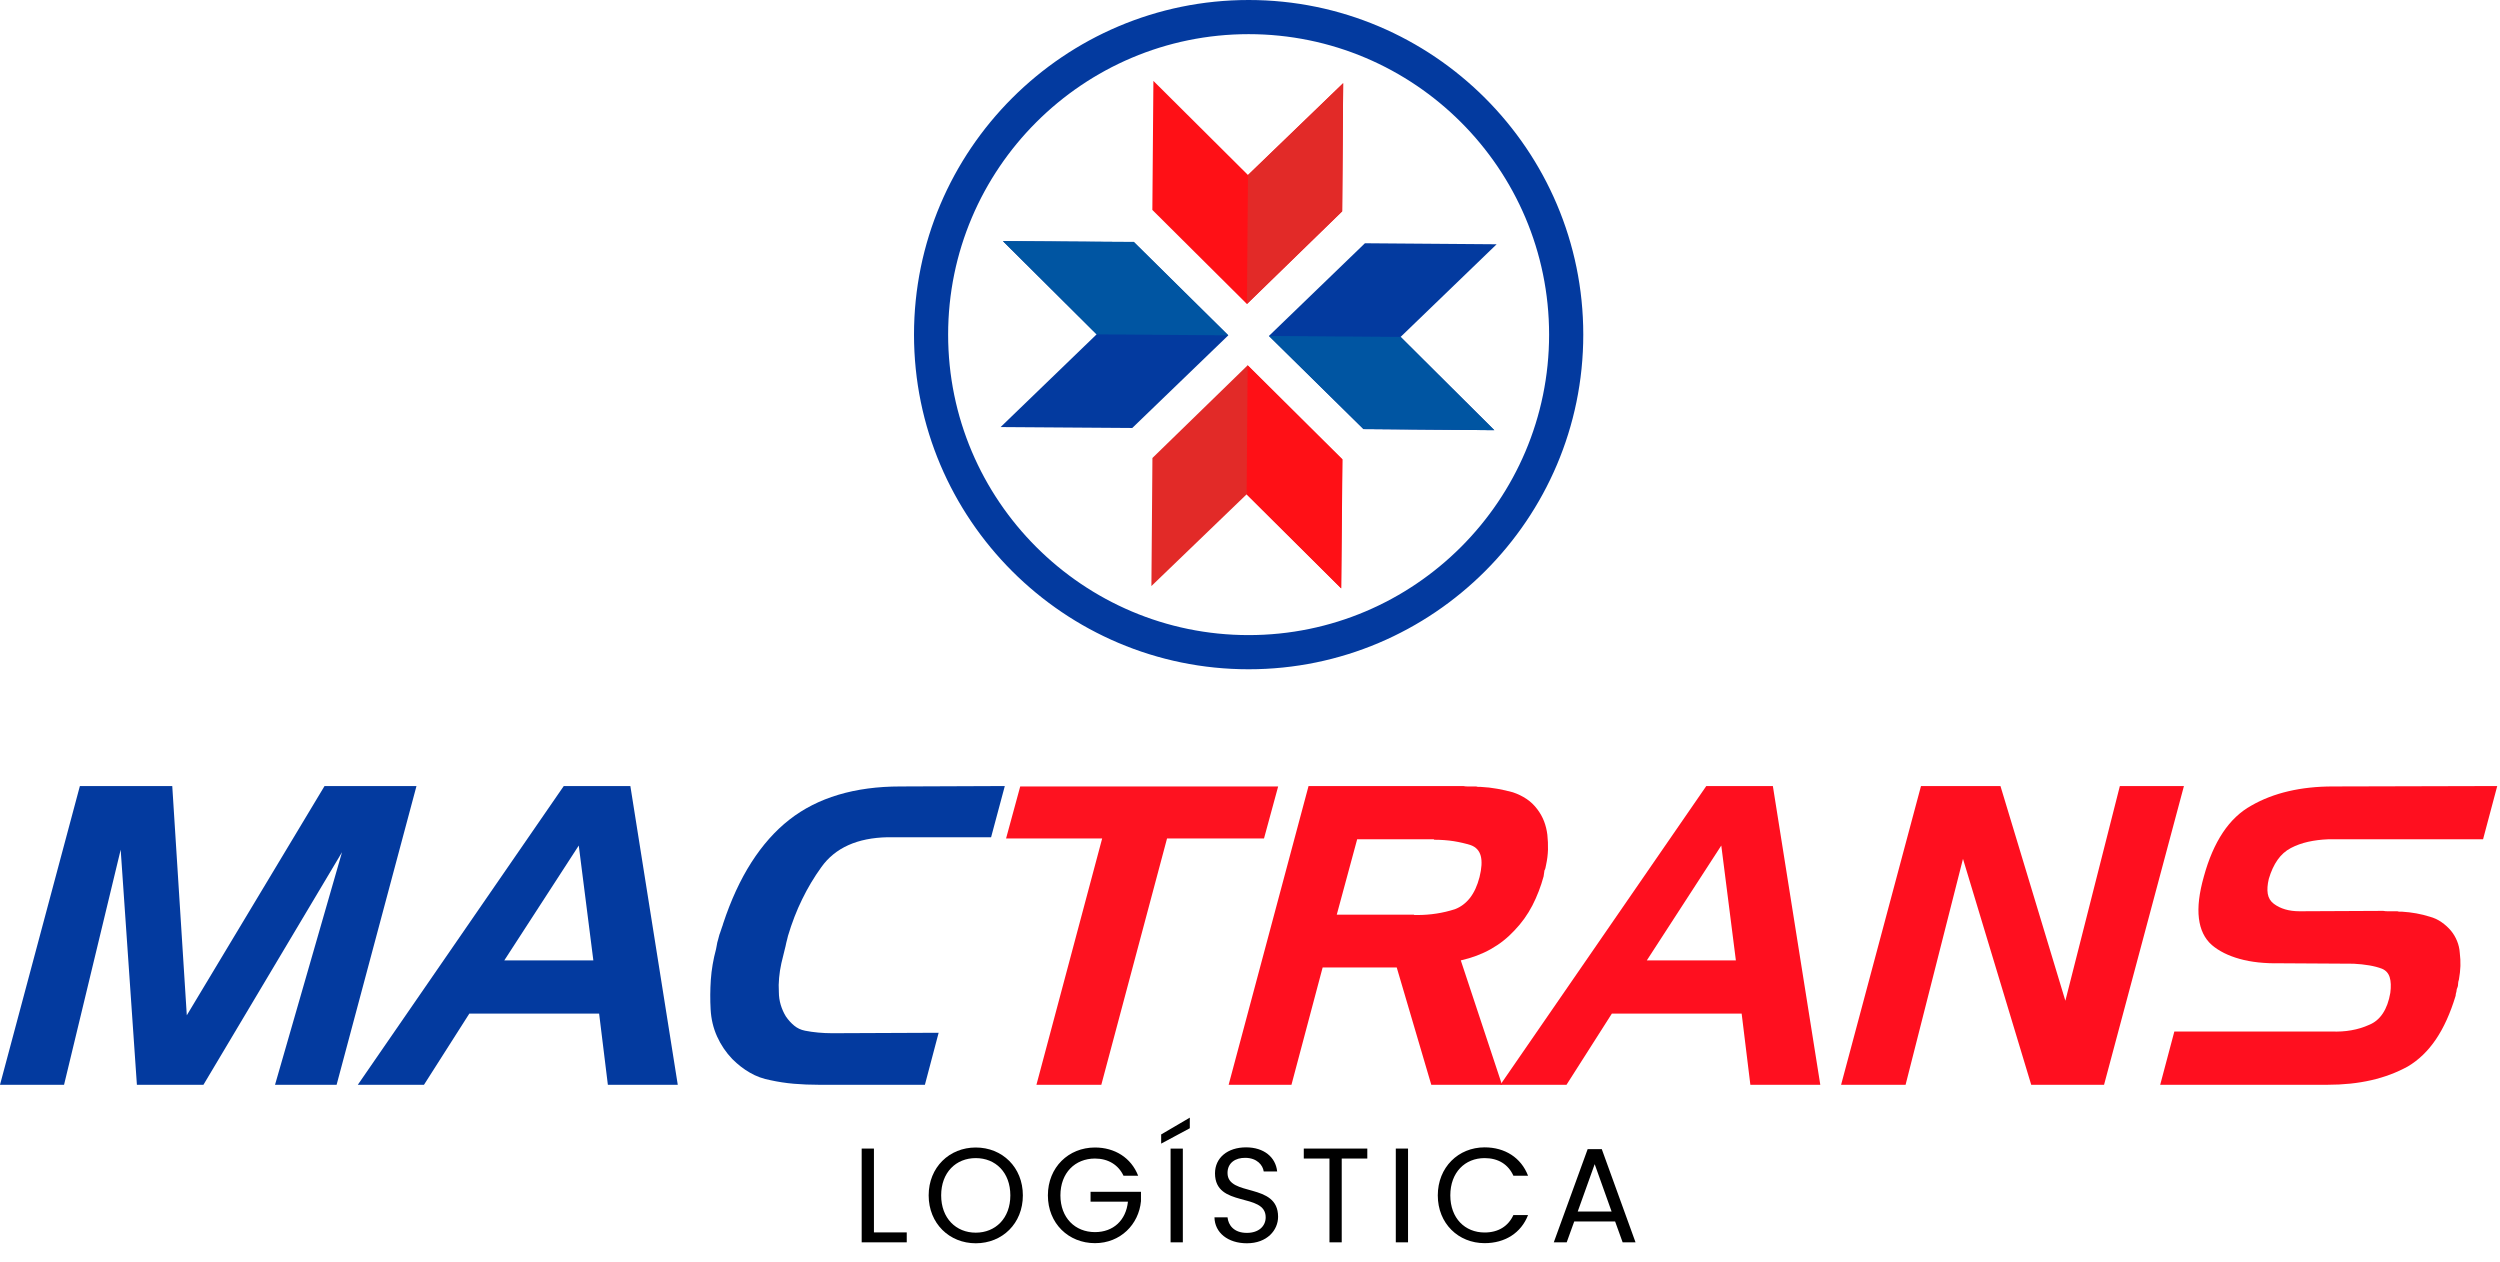 <svg xmlns="http://www.w3.org/2000/svg" width="103" height="52" viewBox="0 0 103 52" fill="none"><path d="M7.097 32.385L7.696 41.83L13.371 32.385H17.159L13.868 44.693H11.331L14.091 35.111L8.382 44.693H5.64L4.972 35.008L2.639 44.693H0L3.291 32.385H7.097Z" fill="#033A9F"></path><path fill-rule="evenodd" clip-rule="evenodd" d="M25.971 32.385L27.924 44.693H25.044L24.684 41.761H19.336L17.468 44.693H14.742L23.227 32.385H25.971ZM20.777 39.568H24.446L23.845 34.836L20.777 39.568Z" fill="#033A9F"></path><path d="M34.952 34.82C34.494 35.026 34.123 35.328 33.838 35.728C33.541 36.139 33.278 36.579 33.05 37.048C32.82 37.516 32.626 38.019 32.466 38.556C32.455 38.602 32.443 38.648 32.433 38.693C32.421 38.739 32.409 38.785 32.397 38.831C32.387 38.888 32.375 38.939 32.364 38.985C32.352 39.031 32.341 39.077 32.33 39.122C32.306 39.214 32.283 39.308 32.261 39.405C32.237 39.502 32.214 39.596 32.192 39.687C32.147 39.893 32.116 40.093 32.099 40.288C32.08 40.482 32.077 40.676 32.089 40.871C32.089 41.053 32.115 41.23 32.166 41.401C32.218 41.573 32.289 41.733 32.381 41.882C32.484 42.031 32.598 42.156 32.724 42.259C32.849 42.362 32.997 42.431 33.168 42.465C33.341 42.499 33.521 42.525 33.71 42.542C33.898 42.559 34.084 42.568 34.266 42.568C34.277 42.568 34.289 42.568 34.301 42.568C34.312 42.568 34.323 42.568 34.335 42.568C34.346 42.568 34.355 42.568 34.36 42.568C34.366 42.568 34.374 42.568 34.386 42.568C34.398 42.568 34.409 42.568 34.42 42.568L38.672 42.55L38.106 44.693H33.736C33.381 44.693 33.038 44.679 32.706 44.651C32.375 44.622 32.055 44.573 31.747 44.505C31.438 44.448 31.156 44.345 30.899 44.196C30.64 44.048 30.397 43.859 30.169 43.631C29.907 43.356 29.699 43.047 29.544 42.704C29.389 42.361 29.3 41.99 29.278 41.591C29.255 41.19 29.258 40.782 29.286 40.365C29.315 39.948 29.387 39.527 29.501 39.104C29.512 39.059 29.52 39.014 29.527 38.968C29.532 38.922 29.541 38.876 29.552 38.831C29.563 38.797 29.574 38.757 29.586 38.711C29.598 38.665 29.61 38.619 29.622 38.574C29.632 38.528 29.646 38.485 29.663 38.446C29.68 38.405 29.695 38.361 29.707 38.316C29.718 38.27 29.733 38.228 29.75 38.187C29.767 38.147 29.781 38.105 29.792 38.058C30.112 37.088 30.501 36.245 30.958 35.53C31.415 34.817 31.935 34.231 32.518 33.774C33.1 33.317 33.775 32.974 34.54 32.745C35.306 32.516 36.157 32.402 37.094 32.402L41.398 32.385L40.833 34.494H36.58C35.952 34.506 35.409 34.614 34.952 34.82Z" fill="#033A9F"></path><path d="M41.45 34.545L42.033 32.402H52.66L52.077 34.545H48.082L45.374 44.693H42.701L45.409 34.545H41.45Z" fill="#FE1220"></path><path fill-rule="evenodd" clip-rule="evenodd" d="M60.288 32.385C60.345 32.397 60.405 32.402 60.468 32.402C60.531 32.402 60.591 32.402 60.647 32.402C60.671 32.402 60.691 32.402 60.708 32.402C60.726 32.402 60.745 32.402 60.768 32.402C60.78 32.402 60.788 32.402 60.794 32.402C60.799 32.402 60.807 32.402 60.819 32.402C60.853 32.414 60.885 32.42 60.914 32.42C60.942 32.42 60.973 32.42 61.007 32.42C61.236 32.431 61.462 32.456 61.685 32.497C61.908 32.537 62.122 32.585 62.328 32.642C62.533 32.71 62.722 32.802 62.893 32.916C63.065 33.031 63.213 33.174 63.34 33.345C63.453 33.494 63.545 33.657 63.614 33.834C63.682 34.011 63.727 34.197 63.751 34.391C63.773 34.597 63.782 34.802 63.777 35.008C63.77 35.214 63.745 35.419 63.7 35.625C63.688 35.671 63.679 35.714 63.674 35.753C63.667 35.794 63.653 35.831 63.63 35.866C63.63 35.888 63.628 35.911 63.622 35.933C63.616 35.957 63.613 35.974 63.614 35.985C63.613 36.008 63.61 36.029 63.605 36.046C63.599 36.063 63.597 36.083 63.597 36.105C63.482 36.528 63.328 36.928 63.134 37.305C62.939 37.682 62.693 38.025 62.397 38.333C62.111 38.642 61.785 38.899 61.42 39.104C61.054 39.31 60.642 39.465 60.185 39.568L61.883 44.693H58.969L57.545 39.859H54.493L53.208 44.693H50.62L53.912 32.385H60.288ZM55.915 34.579L55.075 37.683H58.248C58.258 37.693 58.269 37.699 58.281 37.699C58.293 37.699 58.304 37.699 58.315 37.699C58.327 37.699 58.339 37.699 58.35 37.699C58.361 37.699 58.372 37.699 58.384 37.699C58.658 37.699 58.924 37.679 59.181 37.639C59.438 37.6 59.692 37.54 59.944 37.459C60.184 37.368 60.389 37.214 60.561 36.997C60.732 36.779 60.864 36.493 60.956 36.139C61.047 35.774 61.064 35.482 61.007 35.265C60.949 35.048 60.812 34.899 60.596 34.82C60.379 34.751 60.144 34.697 59.892 34.656C59.641 34.617 59.367 34.597 59.07 34.597L59.088 34.579H55.915Z" fill="#FF0F1F"></path><path fill-rule="evenodd" clip-rule="evenodd" d="M73.042 32.385L74.996 44.693H72.115L71.756 41.761H66.408L64.54 44.693H61.814L70.299 32.385H73.042ZM67.849 39.568H71.518L70.917 34.836L67.849 39.568Z" fill="#FF0F1F"></path><path d="M82.419 32.385L85.093 41.231L87.338 32.385H89.978L86.687 44.693H83.686L80.875 35.385L78.51 44.693H75.853L79.145 32.385H82.419Z" fill="#FF0F1F"></path><path d="M95.909 34.579C95.623 34.591 95.352 34.625 95.095 34.682C94.838 34.74 94.6 34.825 94.383 34.939C94.166 35.053 93.983 35.216 93.835 35.427C93.686 35.639 93.566 35.9 93.475 36.208C93.418 36.448 93.403 36.653 93.432 36.825C93.461 36.996 93.544 37.133 93.681 37.236C93.818 37.339 93.975 37.416 94.152 37.467C94.328 37.519 94.525 37.544 94.743 37.544L98.189 37.528C98.246 37.539 98.306 37.544 98.368 37.544C98.432 37.544 98.497 37.544 98.566 37.544C98.6 37.544 98.635 37.544 98.669 37.544C98.703 37.544 98.737 37.544 98.772 37.544C98.806 37.556 98.84 37.562 98.874 37.562C98.909 37.562 98.943 37.562 98.977 37.562C99.171 37.574 99.363 37.597 99.552 37.631C99.741 37.665 99.926 37.711 100.108 37.768C100.279 37.814 100.44 37.888 100.588 37.991C100.737 38.094 100.869 38.214 100.984 38.351C101.086 38.476 101.169 38.616 101.231 38.77C101.294 38.924 101.332 39.087 101.343 39.258C101.366 39.441 101.374 39.622 101.369 39.8C101.363 39.977 101.342 40.162 101.308 40.356C101.297 40.391 101.289 40.422 101.282 40.45C101.277 40.479 101.274 40.505 101.274 40.528C101.274 40.562 101.272 40.593 101.266 40.622C101.26 40.651 101.251 40.677 101.241 40.699C101.229 40.722 101.22 40.748 101.215 40.776C101.208 40.805 101.205 40.831 101.205 40.854C101.195 40.888 101.186 40.919 101.18 40.948C101.174 40.976 101.172 41.002 101.172 41.025C100.954 41.745 100.683 42.345 100.357 42.825C100.032 43.304 99.646 43.676 99.201 43.939C98.743 44.191 98.24 44.38 97.692 44.505C97.144 44.63 96.544 44.693 95.891 44.693H89L89.583 42.498H96.063C96.349 42.51 96.621 42.493 96.878 42.447C97.135 42.402 97.377 42.328 97.605 42.225C97.835 42.133 98.024 41.976 98.172 41.753C98.32 41.53 98.423 41.248 98.481 40.905C98.515 40.643 98.507 40.428 98.455 40.262C98.404 40.096 98.298 39.979 98.137 39.911C97.988 39.854 97.814 39.808 97.615 39.774C97.415 39.74 97.201 39.717 96.972 39.705L93.938 39.687C93.298 39.699 92.743 39.639 92.275 39.507C91.806 39.377 91.424 39.186 91.127 38.934C90.829 38.67 90.652 38.305 90.595 37.837C90.537 37.368 90.606 36.791 90.801 36.105C90.995 35.396 91.254 34.796 91.58 34.304C91.906 33.814 92.298 33.443 92.754 33.191C93.211 32.928 93.72 32.731 94.28 32.6C94.84 32.468 95.452 32.402 96.115 32.402L102.886 32.385L102.302 34.579H95.909Z" fill="#FF0F1F"></path><path d="M36.006 47.321V50.775H37.358V51.184H35.501V47.321H36.006Z" fill="black"></path><path fill-rule="evenodd" clip-rule="evenodd" d="M40.201 51.223C39.115 51.223 38.261 50.408 38.261 49.25C38.261 48.092 39.115 47.277 40.201 47.277C41.294 47.277 42.142 48.092 42.142 49.25C42.142 50.408 41.294 51.223 40.201 51.223ZM40.201 50.786C41.016 50.786 41.626 50.191 41.626 49.25C41.626 48.302 41.016 47.714 40.201 47.714C39.387 47.714 38.776 48.302 38.776 49.25C38.776 50.191 39.387 50.786 40.201 50.786Z" fill="black"></path><path d="M46.892 48.44H46.288C46.077 47.992 45.657 47.732 45.112 47.732C44.297 47.732 43.689 48.318 43.689 49.25C43.689 50.175 44.297 50.763 45.112 50.763C45.872 50.763 46.392 50.275 46.471 49.51H44.931V49.101H47.008V49.488C46.919 50.447 46.159 51.218 45.112 51.218C44.026 51.218 43.173 50.408 43.173 49.25C43.173 48.092 44.026 47.277 45.112 47.277C45.928 47.277 46.603 47.698 46.892 48.44Z" fill="black"></path><path d="M49.02 46.047V46.484L47.84 47.117V46.739L49.02 46.047ZM48.228 47.322H48.733V51.184H48.228V47.322Z" fill="black"></path><path d="M51.371 51.223C50.595 51.223 50.047 50.791 50.036 50.153H50.574C50.606 50.474 50.834 50.795 51.371 50.795C51.859 50.795 52.146 50.519 52.146 50.153C52.146 49.112 50.058 49.777 50.058 48.341C50.058 47.703 50.574 47.271 51.338 47.271C52.074 47.271 52.558 47.676 52.619 48.264H52.065C52.031 48.004 51.787 47.709 51.316 47.703C50.9 47.694 50.574 47.909 50.574 48.325C50.574 49.322 52.657 48.701 52.657 50.13C52.657 50.68 52.208 51.223 51.371 51.223Z" fill="black"></path><path d="M53.716 47.321H56.333V47.732H55.279V51.184H54.774V47.732H53.716V47.321Z" fill="black"></path><path d="M57.507 47.321H58.011V51.184H57.507V47.321Z" fill="black"></path><path d="M61.166 47.271C62.003 47.271 62.668 47.694 62.956 48.44H62.352C62.141 47.975 61.732 47.714 61.166 47.714C60.357 47.714 59.753 48.302 59.753 49.25C59.753 50.191 60.357 50.779 61.166 50.779C61.732 50.779 62.141 50.519 62.352 50.06H62.956C62.668 50.802 62.003 51.218 61.166 51.218C60.085 51.218 59.237 50.408 59.237 49.25C59.237 48.092 60.085 47.271 61.166 47.271Z" fill="black"></path><path fill-rule="evenodd" clip-rule="evenodd" d="M66.543 50.325H64.858L64.548 51.184H64.016L65.412 47.343H65.993L67.384 51.184H66.853L66.543 50.325ZM65.701 47.963L65.002 49.915H66.398L65.701 47.963Z" fill="black"></path><path d="M47.48 18.869L47.438 24.145L51.361 20.366L55.257 24.24L55.298 18.926L51.403 15.05L47.48 18.869Z" fill="#E22A28"></path><path d="M56.175 17.681L61.565 17.723L57.705 13.881L61.661 10.064L56.235 10.022L52.28 13.841L56.175 17.681Z" fill="#033A9F"></path><path d="M46.709 9.976L41.321 9.934L45.181 13.775L41.225 17.595L46.649 17.633L50.606 13.816L46.709 9.976Z" fill="#033A9F"></path><path d="M55.297 8.707L55.339 3.428L51.417 7.211L47.52 3.333L47.477 8.649L51.374 12.525L55.297 8.707Z" fill="#FF1016"></path><path d="M51.403 15.05L51.361 20.366L55.256 24.24L55.311 18.926L51.403 15.05Z" fill="#FF1016"></path><path d="M52.28 13.841L57.705 13.881L61.565 17.723L56.175 17.673L52.28 13.841Z" fill="#0055A2"></path><path d="M51.417 7.211L51.374 12.525L55.297 8.707L55.338 3.428" fill="#E22A28"></path><path d="M45.181 13.775L50.606 13.816L46.717 9.966L41.321 9.934L45.181 13.775Z" fill="#0055A2"></path><path fill-rule="evenodd" clip-rule="evenodd" d="M51.443 27.574C43.842 27.574 37.657 21.389 37.657 13.786C37.657 6.185 43.842 1.52588e-05 51.443 1.52588e-05C59.044 1.52588e-05 65.231 6.185 65.231 13.786C65.231 21.389 59.044 27.574 51.443 27.574ZM51.443 1.407C44.617 1.407 39.063 6.96 39.063 13.786C39.063 20.613 44.617 26.166 51.443 26.166C58.27 26.166 63.823 20.613 63.823 13.786C63.823 6.96 58.27 1.407 51.443 1.407Z" fill="#033A9F"></path><path fill-rule="evenodd" clip-rule="evenodd" d="M51.443 27.206C44.044 27.206 38.025 21.185 38.025 13.786C38.025 6.387 44.044 0.368 51.443 0.368C58.842 0.368 64.861 6.387 64.861 13.786C64.861 21.185 58.842 27.206 51.443 27.206ZM51.443 1.038C44.413 1.038 38.694 6.756 38.694 13.786C38.694 20.817 44.413 26.534 51.443 26.534C58.472 26.534 64.191 20.817 64.191 13.786C64.191 6.756 58.472 1.038 51.443 1.038Z" fill="#033A9F"></path></svg>
